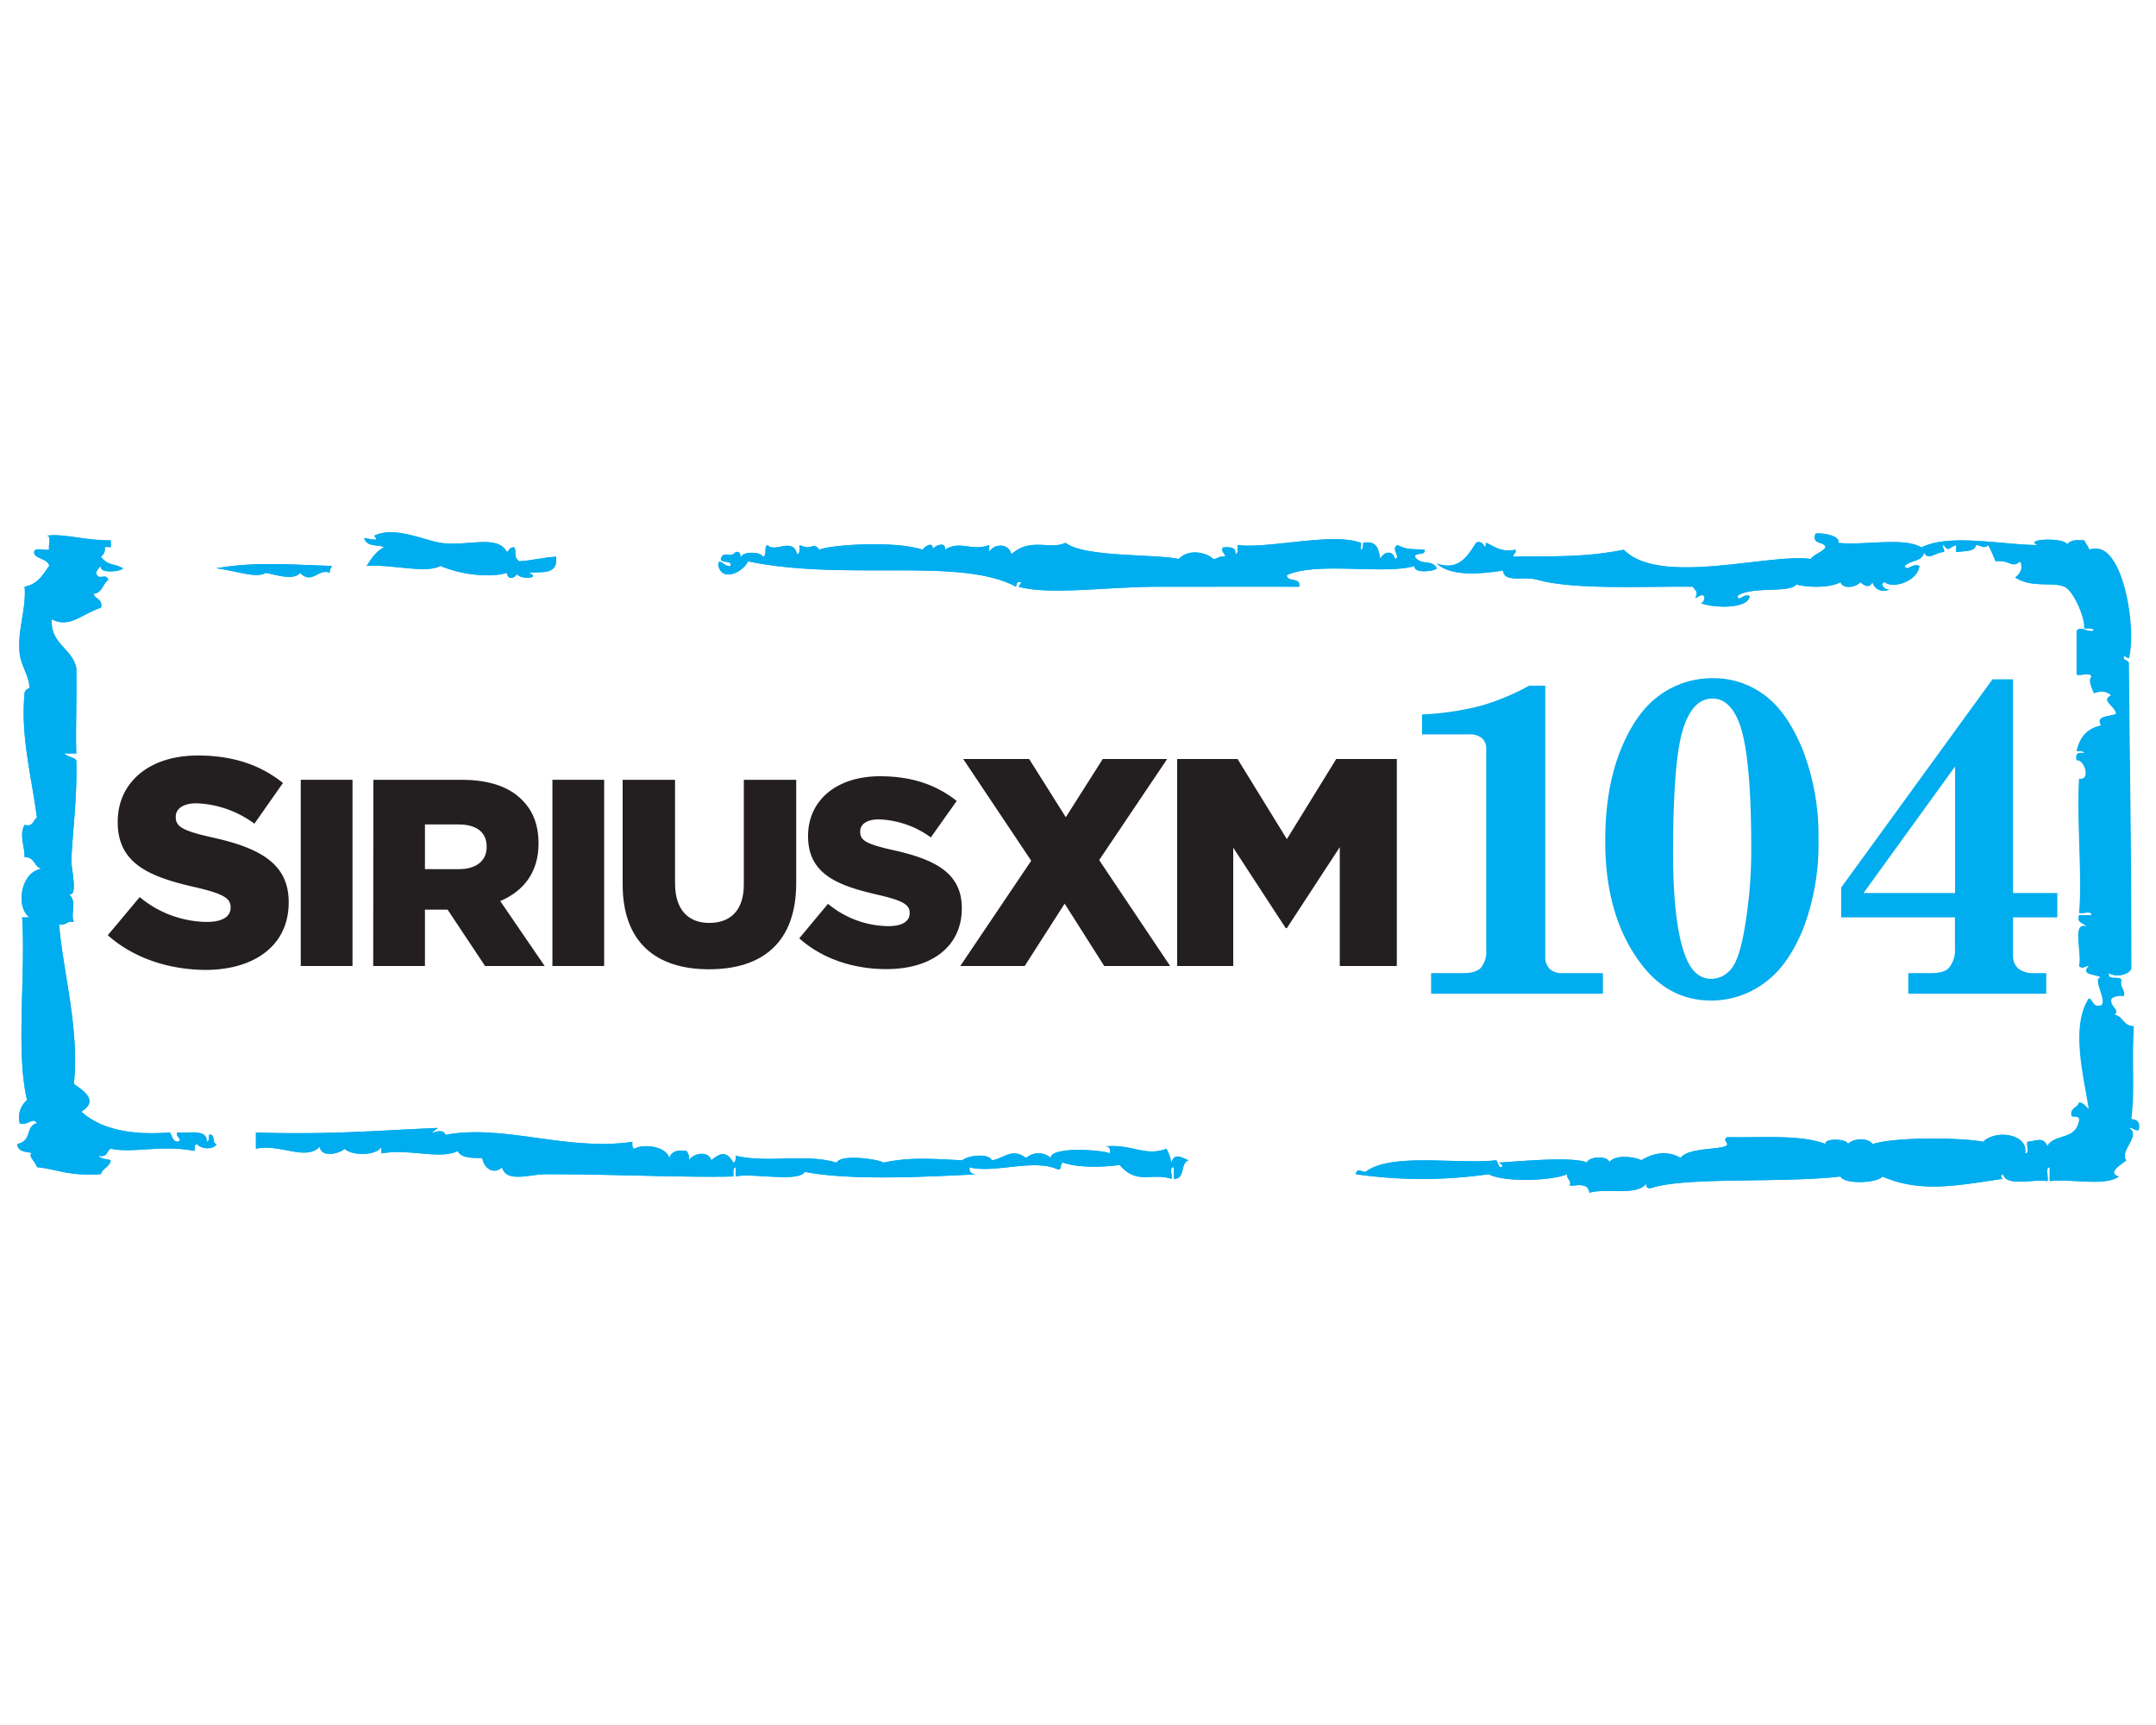 <svg id="Layer_1" data-name="Layer 1" xmlns="http://www.w3.org/2000/svg" viewBox="0 0 500 400"><defs><style>.cls-1,.cls-2{fill:#00adee;}.cls-2{fill-rule:evenodd;}.cls-3{fill:#231f20;}</style></defs><title>SiriusXM104-126-500x400-P</title><path class="cls-1" d="M329.79,165.67a66.84,66.84,0,0,0,13.6-2A54.77,54.77,0,0,0,354.62,159h3.74v62.8a3.83,3.83,0,0,0,1,2.85,3.92,3.92,0,0,0,2.82,1h9.55v4.77H331.89v-4.77h7.49q2.88,0,4.08-1.26a5.86,5.86,0,0,0,1.21-4.13V173.68a3.15,3.15,0,0,0-1-2.52,4.49,4.49,0,0,0-3-.87H329.79Z"/><path class="cls-1" d="M397.31,157.26a19.66,19.66,0,0,1,11.9,3.92q5.32,3.93,8.92,12.83a54.92,54.92,0,0,1,3.59,20.7,54.91,54.91,0,0,1-3.53,20.63q-3.54,8.72-9.11,12.67a20.71,20.71,0,0,1-12.24,4q-10,0-16.46-8.78-8.11-10.87-8.11-28.16,0-12.21,3.51-21t9-12.78A20.74,20.74,0,0,1,397.31,157.26Zm8.82,39.35q0-22.47-3-29.5-2.15-5.13-6-5.13-4.67,0-6.89,7.34T388,197.64q0,17.54,3.17,24.83,2,4.51,5.68,4.51a5.94,5.94,0,0,0,4.37-2c1.32-1.37,2.38-4.28,3.2-8.72A106.33,106.33,0,0,0,406.13,196.61Z"/><path class="cls-1" d="M462.08,157.52h4.77v49.56h10.26v5.64H466.85v8.72a3.94,3.94,0,0,0,1.21,3.15,5.58,5.58,0,0,0,3.77,1.06h2.72v4.77h-32v-4.77h5.23c2.05,0,3.44-.4,4.15-1.18a6.36,6.36,0,0,0,1.44-4.57v-7.18H427v-6.93Zm-8.67,20.21-21.24,29.35h21.24Z"/><g id="hadUzV"><path class="cls-2" d="M77,131.23a2.41,2.41,0,0,0-.57,1.61c-2.44-1.2-4.18,2.85-6.85,0-1.58,1.89-5.7.38-8,0-2.15,1.3-6.07-.29-11.41-1.07C59.34,130.2,67,130.93,77,131.23Z"/><path class="cls-2" d="M25.68,126.94v-1.61c-5.86.06-11.11-1.66-14.83-1.07,1.26.06.24,2.27.57,3.22-1.18.32-4-.87-3.43,1.07.84,1.18,3.06,1.06,3.43,2.68-1.46,2-2.65,4.31-5.71,4.83.44,5.21-1.74,10.14-1.14,15.55.3,2.74,2.25,5.3,2.28,8,0-.09-1.07.35-1.14,1.08-1,10.13,1.64,19.38,2.86,29-1,.48-.73,2.17-2.86,1.61-1.3,2.34,0,4.79,0,7.5,2.42-.13,2.13,2.3,4,2.69-4.89.57-6.19,8.84-2.86,11.26H5.14c.85,13.16-1.51,31.41,1.14,42.37a5.29,5.29,0,0,0-1.71,5.36c1.77.71,3.16-1.59,4,0-2.76.7-1,4.09-4.57,4.83.13,2.13,2.93,1.74,3.42,2.14-1.14.43,1,2.21,1.15,3.22,4.61.42,7.23,2.14,14.83,1.61.41-1.4,2.06-1.65,2.28-3.22-1-.3-2.37-.27-2.85-1.07,2.13.56,1.84-1.13,2.85-1.61,5,1.14,12-1,19.41.53.08-.62-.1-1.52.57-1.6,1.14,1.3,3.94,1.28,4.56,0-1.18-.15-.14-2.38-1.71-2.15-.09.63.1,1.52-.57,1.61.19-3-4.09-1.88-6.85-2.15-.54,1,1.71,1.8,0,2.15-1.17-.15-1.14-1.43-1.71-2.15-9.35.75-16.17-.89-20.54-4.82,4.36-2.64.15-5.05-1.71-6.44,1.34-12.7-2.53-26-3.43-37,1.75.39,1.68-.93,3.43-.54-.89-1.93.88-4.77-1.15-6.43,2.24.51.48-5.92.57-8,.32-7.12,1.38-14.48,1.14-23.06-.67-.8-2.15-.83-2.85-1.61h2.85c-.18-4.94.14-13.25,0-19.84-1-4.59-6-5.44-5.7-11.26,4.15,2.1,6.62-1,11.41-2.69.5-2.07-1.39-1.9-1.71-3.22,2.08-.19,2.1-2.31,3.42-3.21-.59-1.8-2.22.42-2.85-1.61a3.79,3.79,0,0,1,1.14-1.61c-.44,1.88,4.71,1.25,5.14.54-2.37-1.28-3.5-.56-5.14-2.69C25.44,127.28,23,126.54,25.68,126.94Zm58.78-2.15c.6,2.27,3.72,1.34,4.56,2.15-1.87.92-2.9,2.64-4,4.29,5.66-.47,13.7,1.87,17.12,0,5.59,2.37,12.28,2.65,15.41,1.61.28,2.37,2.78.48,2.28,0,.08,1.61,6,1.41,2.85,0,2.64-.41,6.78.74,6.28-3.76-3,.19-5.53.89-8.56,1.08-1.49-1.13-.49-2.09-1.14-3.22-1.12-.16-1.13.72-1.71,1.07-2.17-4.21-9.28-1.19-15.41-2.14-3.83-.6-10.8-4-15.41-1.61C88.39,125.82,85.78,124.85,84.46,124.79Zm361.21,2.15c-4.22-2.47-13.29-.38-19.4-1.07.79-1.27-2.56-2.35-5.14-2.15-1,2.76,2.06,1.65,2.29,3.22-.85,1.17-2.58,1.51-3.43,2.68-9.45-1.4-35.05,6.42-43.37-2.14-8.91,1.75-15.32,1.48-25.68,1.6,0-.68.73-.74.57-1.6-3.53.63-4.85-.8-6.84-1.61-.2,2.63-.37-1-2.29,0-2.14,3.4-4.19,6.48-9.12,4.82,3.68,3.25,10.84,2.26,15.4,1.61.18,2.94,4.63,1.21,8,2.15,8.66,2.43,25.49,1.44,36,1.61.84,1.26,1.21,1,.57,2.68,3.16-2.26,2.13,1.48,1.14,1.07,3,1.25,11.23,1.45,11.41-1.61-1.41-.7-2.37,1.58-2.85,0,3.33-2.38,12.2-.56,13.7-2.68,2.1.63,7.59,1,10.27-.54.53,1.76,3.68,1.18,4.56,0,1.14.89,2,1.51,2.85,0a2.66,2.66,0,0,0,4,1.61c-1.17.47-2.56-1.39-1.14-1.61,1.59,1.59,7.5,0,8-3.75-1.64-.75-2.9,1.46-3.43,0,1.73-1.51,4-.89,4.57-3.22.67,2.23,2.83-.06,4.56,0,.23-.92-.84-1.37,0-1.61,1.18,1.8,1.18.38,2.86,0V128c2.47-.3,4.24-.11,4.56-1.61,1.42.06,1.77,1,2.86,0a33.06,33.06,0,0,1,1.71,3.76c3.37-.4,3.78,1.76,5.7,0,.74,1.55.13,2.77-1.14,3.75,3.88,2.52,8.47.93,11.42,2.15,2.08.86,4.89,7.31,4.56,9.65.85.09,2.11-.19,2.28.54-2.05.44-2.76-1.21-4,0v10.19c1,.31,3.35-.65,3.42.53-.81.76.13,2.61.57,3.76,1.52-.54,2.91-.56,4,.53-2.53,1.22,1,2.41,1.14,4.29-1.78.67-4.86.44-3.43,2.69-3.32.63-5,2.8-5.7,5.89.67.09,1.62-.09,1.71.54-1.48-.32-2.06.21-1.71,1.61,1.84-.22,3.38,4.79.57,4.29-.56,9.91.78,23.31,0,31.11.83.29,2.95-.63,2.85.53h-2.85c-.6,2,1.2,1.73,1.71,2.68-3.47-1.39-.93,6.32-1.71,9.12,1.13.9.73,0,2.28,0-2.14,2.17,1.83,1.85,2.85,2.68-2.28-.07,1.56,5.47,0,6.44-2.12.57-1.84-1.13-2.85-1.61-4.32,6.63-1.12,18.24,0,25.74-.76-.53-1.12-1.45-2.28-1.61-.32,1.31-2.21,1.15-1.71,3.22.89.05,2-.07,1.71,1.07-.89,4.58-5.7,2.81-7.42,5.9-.82-2.3-2.41-1.32-4.56-1.07-.32.78.66,2.77-.58,2.68.76-4.54-6.81-5.58-9.7-2.68-4.82-1-20.43-1.19-25.68.54-1-1.53-4.43-1.44-5.7,0-.25-1.39-5.75-1.33-5.13,0-5.76-2.28-14.82-1.45-22.83-1.61-1.4.71,1,1.62-.57,2.14-2.41.79-8.6.4-10.27,2.68-3.45-2-6.71-.9-9.13.54-1-.67-6.13-1.59-7.42.54-.2-1.76-4.87-1.41-5.14,0-3.15-1.44-14.49-.39-20.54,0,.62.12,1.37.88.57,1.07-.8-.14-.65-1.18-1.14-1.61-9,1-24.42-1.84-30.24,2.68-1.43-.06-1.79-1-2.29.54a107.87,107.87,0,0,0,30.82,0c3.66,1.94,14.53,1.56,18.26,0-.24,1.29,1,1.16.57,2.68,2-.08,4.22-.7,4.56,1.61,3.95-1.12,11.16.83,13.13-2.15.06.66.17,1.27,1.14,1.08,8.05-2.66,30.32-1.09,43.94-2.69.93,1.93,8.7,1.53,9.7,0,9,3.95,17.77,2,28,.54a.54.54,0,0,1,0-1.07c.81,3,6.85,1.07,10.27,1.61.33-.94-.69-3.15.57-3.22v3.22c5.05-.62,12.8,1.3,16-1.08-3.08-.82,1-3.05,1.71-3.75-1.79-2,3.64-5.91.57-7.51,1.08-.12,1.26.61,2.28.54.59-2.67-1.17-2.3-1.71-2.68.85-6.79.09-11.84.57-21.45-2.46,0-2.44-2.36-4.56-2.69,1.66-.92-1.3-2-.57-3.75a3.9,3.9,0,0,1,2.85-.54c.28-1.69-1-1.89-.57-3.75-.39-1.06-3.4.33-2.86-1.61,1.48,1.11,4.72.46,5.14-1.07,0-27.68-.32-43.7-.57-70.79-.05-.85-1.45-.42-1.14-1.61.2-.09,1.14.54,1.14.53,1.66-6.19-.7-22.82-6.28-25.2a4.17,4.17,0,0,0-2.85,0c-.3-.8-.84-1.35-1.14-2.15-1.89-.17-3.51-.08-4,1.07,0-1.84-10.31-1.51-6.84,0C464.24,126.34,452.07,123.66,445.67,126.94Zm-129.54-1.07c-.09.63.1,1.52-.57,1.61-.15-.17.2-1.54,0-1.61-6.71-2.47-21.39,1.44-28.53.53-.1.81.21,2-.57,2.15.26-1.68-1.22-1.72-2.85-1.61-.79,1.22,1.47,2,0,2.14-1.08-.11-1.26.61-2.28.54-1.18-1.28-5.43-2.65-8,0-5.54-1.19-22-.35-26.25-3.75-3.49,1.74-8.18-1.37-12.55,2.68-.67-2.77-4.19-2.44-5.14-.54V126.4c-4.23,1.53-6.66-1.22-10.27,1.08.28-2.21-2.78-.77-2.85,0,.21-2.25-2.08-.59-2.29,0-6.64-2.23-21.84-1.08-24,0-1.48-2-1.65.32-4.57-1.08-.1.81.21,2-.57,2.15-1-4.11-5.2-.24-6.85-2.15-1,.33.05,2.55-1.14,2.68-.09-1.07-5.18-1.51-5.13.54-.06-.84.07-1.86-1.15-1.61-1.22,1.57-2.79-.52-3.42,1.61.15,1.11,2.53.13,2.28,1.61-1.39.48-2.93-2.39-2.85,0,1,3.87,5.84,1.3,6.85-1.07,22.54,4.71,49.28-1.09,62.2,5.9.06-.66.17-1.27,1.14-1.08.11.2-.6,1.07-.57,1.08,7.3,2,20.69,0,31.95,0,12.74,0,25.91-.05,33.1,0,.55-2.31-2.81-.94-2.86-2.69,6.87-3.22,22.92,0,29.68-2.14-.44,1.88,4.7,1.25,5.14.54-1.36-2.24-3.59-.47-5.14-2.69.15-1.1,2.52-.12,2.28-1.6-3.1-.26-3.8.12-6.28-1.08-1.66.87.91,2.77-.57,3.22-.55-2.17-2.65-1.71-3.42,0C319.72,127.5,319.44,125.27,316.13,125.87Zm-265.91,5.9c5.34.78,9.26,2.37,11.41,1.07,2.29.38,6.41,1.89,8,0,2.67,2.85,4.41-1.2,6.85,0a2.41,2.41,0,0,1,.57-1.61C67,130.93,59.34,130.2,50.22,131.77Zm51.36,129.78c-14.6.62-24.46,1.59-42.23,1.07v3.76c5.53-1.27,11.64,3,14.84-.54.09,2.73,4.67,1.68,5.7.54,1.79,1.76,7.79,1.57,8.56-.54v1.61c6.68-1.13,13.49,1.51,17.69-.54.8,1.58,3.19,1.65,5.71,1.61.37,2.5,2.76,3.91,4.56,2.15,1.06,3.7,6.36,1.61,10.27,1.61,16.17,0,31.53.8,43.37.53.1-.8-.2-2,.57-2.14v2.14c3.38-.9,14.62,1.44,16-1.07,11.07,2.12,28.51,1.1,40.51.54-1.48.15-2.45-.2-2.28-1.61,5.59,1.53,15-2.13,20.55.54.94,0,.32-1.49,1.14-1.61,3.22,1.12,8.58,1.16,13.12.53,4,4.71,7.38,1.73,12,3.22.31-.78-.67-2.77.57-2.68v2.68c2.74.08,1.38-3.7,3.42-4.29-1.82-.72-3.26-1.81-4,.54a11.46,11.46,0,0,0-1.15-3.22c-5,1.89-8-1.18-14.26-.54,1-.07,1.33.53,1.14,1.61-1.75-.85-13.85-1.63-13.69,1.07a4.27,4.27,0,0,0-5.71,0c-3.36-2.48-5,.09-8,.54-.5-1.6-5.21-1.28-6.85,0-7.92-.41-12.6-.69-18.26.54-.46-.63-9.88-2.17-10.84,0-7.27-2.2-16,.19-23.4-1.61-.08.63.1,1.52-.57,1.61-1.52-2.69-2.92-2.36-5.13-.54-.49-2.19-4-1.81-5.14,0a2.88,2.88,0,0,0-.57-2.15c-2.35-.42-3.55.24-4,1.61-1-3.14-6.86-3.14-8-2.14-.66-.09-.62-.85-.57-1.61-15.07,2.24-29.92-4.17-43.37-1.61C102.66,260.86,97.88,264.29,101.58,261.55Z"/><path class="cls-2" d="M23.4,129.08c1.64,2.13,2.77,1.41,5.14,2.69-.43.71-5.58,1.34-5.14-.54a3.79,3.79,0,0,0-1.14,1.61c.63,2,2.26-.19,2.85,1.61-1.32.9-1.34,3-3.42,3.21.32,1.32,2.21,1.15,1.71,3.22-4.79,1.68-7.26,4.79-11.41,2.69-.3,5.82,4.69,6.67,5.7,11.26.14,6.59-.18,14.9,0,19.84H14.84c.7.78,2.18.81,2.85,1.61.24,8.58-.82,15.94-1.14,23.06-.09,2.13,1.67,8.56-.57,8,2,1.66.26,4.5,1.15,6.43-1.75-.39-1.68.93-3.43.54.9,11,4.77,24.3,3.43,37,1.86,1.39,6.07,3.8,1.71,6.44,4.37,3.93,11.19,5.57,20.54,4.82.57.72.54,2,1.71,2.15,1.71-.35-.54-1.15,0-2.15,2.76.27,7-.89,6.85,2.15.67-.09.48-1,.57-1.61,1.57-.23.53,2,1.71,2.15-.62,1.28-3.42,1.3-4.56,0-.67.08-.49,1-.57,1.6-7.44-1.49-14.39.61-19.41-.53-1,.48-.72,2.17-2.85,1.61.48.8,1.84.77,2.85,1.07-.22,1.57-1.87,1.82-2.28,3.22-7.6.53-10.22-1.19-14.83-1.61-.13-1-2.29-2.79-1.15-3.22-.49-.4-3.29,0-3.42-2.14,3.58-.74,1.81-4.13,4.57-4.83-.84-1.59-2.23.71-4,0a5.29,5.29,0,0,1,1.71-5.36c-2.65-11-.29-29.21-1.14-42.37H6.85c-3.33-2.42-2-10.69,2.86-11.26-1.87-.39-1.58-2.82-4-2.69,0-2.71-1.3-5.16,0-7.5,2.13.56,1.85-1.13,2.86-1.61-1.22-9.58-3.83-18.83-2.86-29,.07-.73,1.14-1.17,1.14-1.08,0-2.74-2-5.3-2.28-8-.6-5.41,1.58-10.34,1.14-15.55,3.06-.52,4.25-2.81,5.71-4.83-.37-1.62-2.59-1.5-3.43-2.68-.54-1.94,2.25-.75,3.43-1.07-.33-1,.69-3.16-.57-3.22,3.72-.59,9,1.13,14.83,1.07v1.61C23,126.54,25.44,127.28,23.4,129.08Z"/><path class="cls-2" d="M472.49,126.4c-3.47-1.51,6.8-1.84,6.84,0,.49-1.15,2.11-1.24,4-1.07.3.8.84,1.35,1.14,2.15a4.17,4.17,0,0,1,2.85,0c5.58,2.38,7.94,19,6.28,25.2,0,0-.94-.62-1.14-.53-.31,1.19,1.09.76,1.14,1.61.25,27.09.59,43.11.57,70.79-.42,1.53-3.66,2.18-5.14,1.07-.54,1.94,2.47.55,2.86,1.61-.46,1.86.85,2.06.57,3.75a3.9,3.9,0,0,0-2.85.54c-.73,1.8,2.23,2.83.57,3.75,2.12.33,2.1,2.67,4.56,2.69-.48,9.61.28,14.66-.57,21.45.54.38,2.3,0,1.71,2.68-1,.07-1.2-.66-2.28-.54,3.07,1.6-2.36,5.52-.57,7.51-.73.7-4.79,2.93-1.71,3.75-3.18,2.38-10.93.46-16,1.08v-3.22c-1.26.07-.24,2.28-.57,3.22-3.42-.54-9.46,1.38-10.27-1.61a.54.54,0,0,0,0,1.07c-10.19,1.46-18.92,3.41-28-.54-1,1.53-8.77,1.93-9.7,0-13.62,1.6-35.89,0-43.94,2.69-1,.19-1.08-.42-1.14-1.08-2,3-9.18,1-13.13,2.15-.34-2.31-2.56-1.69-4.56-1.61.47-1.52-.81-1.39-.57-2.68-3.73,1.56-14.6,1.94-18.26,0a107.87,107.87,0,0,1-30.82,0c.5-1.56.86-.6,2.29-.54,5.82-4.52,21.25-1.69,30.24-2.68.49.43.34,1.47,1.14,1.61.8-.19.05-.95-.57-1.07,6.05-.39,17.39-1.44,20.54,0,.27-1.41,4.94-1.76,5.14,0,1.29-2.13,6.4-1.21,7.42-.54,2.42-1.44,5.68-2.54,9.13-.54,1.67-2.28,7.86-1.89,10.27-2.68,1.6-.52-.83-1.43.57-2.14,8,.16,17.07-.67,22.83,1.61-.62-1.33,4.88-1.39,5.13,0,1.27-1.44,4.66-1.53,5.7,0,5.25-1.73,20.86-1.5,25.68-.54,2.89-2.9,10.46-1.86,9.7,2.68,1.24.09.26-1.9.58-2.68,2.15-.25,3.74-1.23,4.56,1.07,1.72-3.09,6.53-1.32,7.42-5.9.26-1.14-.82-1-1.71-1.07-.5-2.07,1.39-1.91,1.71-3.22,1.16.16,1.52,1.08,2.28,1.61-1.12-7.5-4.32-19.11,0-25.74,1,.48.73,2.18,2.85,1.61,1.56-1-2.28-6.51,0-6.44-1-.83-5-.51-2.85-2.68-1.55,0-1.15.9-2.28,0,.78-2.8-1.76-10.51,1.71-9.12-.51-.95-2.31-.68-1.71-2.68H485c.1-1.16-2-.24-2.85-.53.78-7.8-.56-21.2,0-31.11,2.81.5,1.27-4.51-.57-4.29-.35-1.4.23-1.93,1.71-1.61-.09-.63-1-.45-1.71-.54.7-3.09,2.38-5.26,5.7-5.89-1.43-2.25,1.65-2,3.43-2.69-.14-1.88-3.67-3.07-1.14-4.29-1.09-1.09-2.48-1.07-4-.53-.44-1.15-1.38-3-.57-3.76-.07-1.18-2.42-.22-3.42-.53V146.25c1.23-1.21,1.94.44,4,0-.17-.73-1.43-.45-2.28-.54.33-2.34-2.48-8.79-4.56-9.65-2.95-1.22-7.54.37-11.42-2.15,1.27-1,1.88-2.2,1.14-3.75-1.92,1.76-2.33-.4-5.7,0a33.06,33.06,0,0,0-1.71-3.76c-1.09,1-1.44.06-2.86,0-.32,1.5-2.09,1.31-4.56,1.61V126.4c-1.68.38-1.68,1.8-2.86,0-.84.24.23.69,0,1.61-1.73-.06-3.89,2.23-4.56,0-.6,2.33-2.84,1.71-4.57,3.22.53,1.46,1.79-.75,3.43,0-.49,3.76-6.4,5.34-8,3.75-1.42.22,0,2.08,1.14,1.61a2.66,2.66,0,0,1-4-1.61c-.85,1.51-1.71.89-2.85,0-.88,1.18-4,1.76-4.56,0-2.68,1.5-8.17,1.17-10.27.54-1.5,2.12-10.37.3-13.7,2.68.48,1.58,1.44-.7,2.85,0-.18,3.06-8.38,2.86-11.41,1.61,1,.41,2-3.33-1.14-1.07.64-1.69.27-1.42-.57-2.68-10.46-.17-27.29.82-36-1.61-3.36-.94-7.81.79-8-2.15-4.56.65-11.72,1.64-15.4-1.61,4.93,1.66,7-1.42,9.12-4.82,1.92-1,2.09,2.63,2.29,0,2,.81,3.31,2.24,6.84,1.61.16.86-.53.92-.57,1.6,10.36-.12,16.77.15,25.68-1.6,8.32,8.56,33.92.74,43.37,2.14.85-1.17,2.58-1.51,3.43-2.68-.23-1.57-3.32-.46-2.29-3.22,2.58-.2,5.93.88,5.14,2.15,6.11.69,15.18-1.4,19.4,1.07C452.07,123.66,464.24,126.34,472.49,126.4Z"/><path class="cls-2" d="M320.13,129.62c.77-1.71,2.87-2.17,3.42,0,1.48-.45-1.09-2.35.57-3.22,2.48,1.2,3.18.82,6.28,1.08.24,1.48-2.13.5-2.28,1.6,1.55,2.22,3.78.45,5.14,2.69-.44.71-5.58,1.34-5.14-.54-6.76,2.1-22.81-1.08-29.68,2.14.05,1.75,3.41.38,2.86,2.69-7.19-.05-20.36,0-33.1,0-11.26,0-24.65,2-31.95,0,0,0,.68-.88.57-1.08-1-.19-1.08.42-1.14,1.08-12.92-7-39.66-1.19-62.2-5.9-1,2.37-5.85,4.94-6.85,1.07-.08-2.39,1.46.48,2.85,0,.25-1.48-2.13-.5-2.28-1.61.63-2.13,2.2,0,3.42-1.61,1.22-.25,1.09.77,1.15,1.61-.05-2.05,5-1.61,5.13-.54,1.19-.13.16-2.35,1.14-2.68,1.65,1.91,5.89-2,6.85,2.15.78-.17.47-1.34.57-2.15,2.92,1.4,3.09-.92,4.57,1.08,2.12-1.08,17.32-2.23,24,0,.21-.59,2.5-2.25,2.29,0,.07-.77,3.13-2.21,2.85,0,3.61-2.3,6,.45,10.27-1.08V128c.95-1.9,4.47-2.23,5.14.54,4.37-4.05,9.06-.94,12.55-2.68,4.29,3.4,20.71,2.56,26.25,3.75,2.56-2.65,6.81-1.28,8,0,1,.07,1.2-.65,2.28-.54,1.47-.12-.79-.92,0-2.14,1.63-.11,3.11-.07,2.85,1.61.78-.17.47-1.34.57-2.15,7.14.91,21.82-3,28.53-.53.2.07-.15,1.44,0,1.61.67-.09.48-1,.57-1.61C319.44,125.27,319.72,127.5,320.13,129.62Z"/><path class="cls-2" d="M86.74,124.26c4.61-2.36,11.58,1,15.41,1.61,6.13.95,13.24-2.07,15.41,2.14.58-.35.59-1.23,1.71-1.07.65,1.13-.35,2.09,1.14,3.22,3-.19,5.52-.89,8.56-1.08.5,4.5-3.64,3.35-6.28,3.76,3.13,1.41-2.77,1.61-2.85,0,.5.48-2,2.37-2.28,0-3.13,1-9.82.76-15.41-1.61-3.42,1.87-11.46-.47-17.12,0,1.09-1.65,2.12-3.37,4-4.29-.84-.81-4,.12-4.56-2.15C85.78,124.85,88.39,125.82,86.74,124.26Z"/><path class="cls-2" d="M103.29,263.16c13.45-2.56,28.3,3.85,43.37,1.61,0,.76-.09,1.52.57,1.61,1.13-1,7-1,8,2.14.44-1.37,1.64-2,4-1.61a2.88,2.88,0,0,1,.57,2.15c1.09-1.81,4.65-2.19,5.14,0,2.21-1.82,3.61-2.15,5.13.54.67-.09.49-1,.57-1.61,7.37,1.8,16.13-.59,23.4,1.61,1-2.17,10.38-.63,10.84,0,5.66-1.23,10.34-1,18.26-.54,1.64-1.28,6.35-1.6,6.85,0,3-.45,4.63-3,8-.54a4.27,4.27,0,0,1,5.71,0c-.16-2.7,11.94-1.92,13.69-1.07.19-1.08-.12-1.68-1.14-1.61,6.26-.64,9.31,2.43,14.26.54a11.46,11.46,0,0,1,1.15,3.22c.73-2.35,2.17-1.26,4-.54-2,.59-.68,4.37-3.42,4.29v-2.68c-1.24-.09-.26,1.9-.57,2.68-4.61-1.49-8,1.49-12-3.22-4.54.63-9.9.59-13.12-.53-.82.12-.2,1.6-1.14,1.61-5.5-2.67-15,1-20.55-.54-.17,1.41.8,1.76,2.28,1.61-12,.56-29.44,1.58-40.51-.54-1.36,2.51-12.6.17-16,1.07v-2.14c-.77.17-.47,1.34-.57,2.14-11.84.27-27.2-.53-43.37-.53-3.91,0-9.21,2.09-10.27-1.61-1.8,1.76-4.19.35-4.56-2.15-2.52,0-4.91,0-5.71-1.61-4.2,2-11-.59-17.69.54v-1.61c-.77,2.11-6.77,2.3-8.56.54-1,1.14-5.61,2.19-5.7-.54-3.2,3.5-9.31-.73-14.84.54v-3.76c17.77.52,27.63-.45,42.23-1.07C97.88,264.29,102.66,260.86,103.29,263.16Z"/></g><path class="cls-3" d="M25,216.86l7.4-8.84A24.72,24.72,0,0,0,48,213.78c3.56,0,5.48-1.24,5.48-3.29v-.14c0-2-1.57-3.08-8.09-4.59-10.21-2.33-18.09-5.21-18.09-15.08v-.14c0-8.91,7.06-15.35,18.57-15.35,8.16,0,14.54,2.19,19.75,6.37L59,191a24.12,24.12,0,0,0-13.44-4.73c-3.22,0-4.8,1.37-4.8,3.09v.13c0,2.2,1.65,3.16,8.3,4.66,11,2.41,17.89,6,17.89,15v.14c0,9.8-7.75,15.62-19.4,15.62C39,224.81,30.92,222.14,25,216.86Z"/><path class="cls-3" d="M69.75,180.82h12V224h-12Z"/><path class="cls-3" d="M86.59,180.82H107c6.6,0,11.17,1.72,14.07,4.68,2.52,2.47,3.82,5.8,3.82,10.06v.12c0,6.6-3.52,11-8.88,13.26L126.31,224H112.49l-8.69-13.07H98.55V224h-12Zm19.86,20.72c4.07,0,6.41-2,6.41-5.12v-.12c0-3.39-2.46-5.12-6.47-5.12H98.55v10.36Z"/><path class="cls-3" d="M128.11,180.82h12V224h-12Z"/><path class="cls-3" d="M144.4,205.06V180.82h12.15v24c0,6.23,3.14,9.19,7.95,9.19s8-2.84,8-8.88v-24.3h12.15v23.93c0,13.94-8,20-20.23,20S144.4,218.56,144.4,205.06Z"/><path class="cls-3" d="M185.36,217.58l6.66-8a22.27,22.27,0,0,0,14,5.18c3.21,0,4.94-1.11,4.94-3v-.12c0-1.79-1.42-2.78-7.28-4.13-9.19-2.1-16.28-4.69-16.28-13.57v-.13c0-8,6.35-13.81,16.71-13.81,7.34,0,13.08,2,17.76,5.73l-6,8.45A21.68,21.68,0,0,0,203.8,190c-2.9,0-4.31,1.23-4.31,2.77v.13c0,2,1.47,2.83,7.46,4.19,9.93,2.16,16.1,5.37,16.1,13.45v.12c0,8.82-7,14.06-17.46,14.06C197.94,224.73,190.66,222.33,185.36,217.58Z"/><path class="cls-3" d="M239.15,199.59,223.38,176h15.29l8.5,13.5,8.57-13.5h14.94l-15.77,23.44L271.37,224H256.08l-9.18-14.46L237.64,224H222.7Z"/><path class="cls-3" d="M273,176H287l11.44,18.58L309.89,176h14.05v48H310.71V196.44l-12.27,18.78h-.27L286,196.57V224H273Z"/></svg>